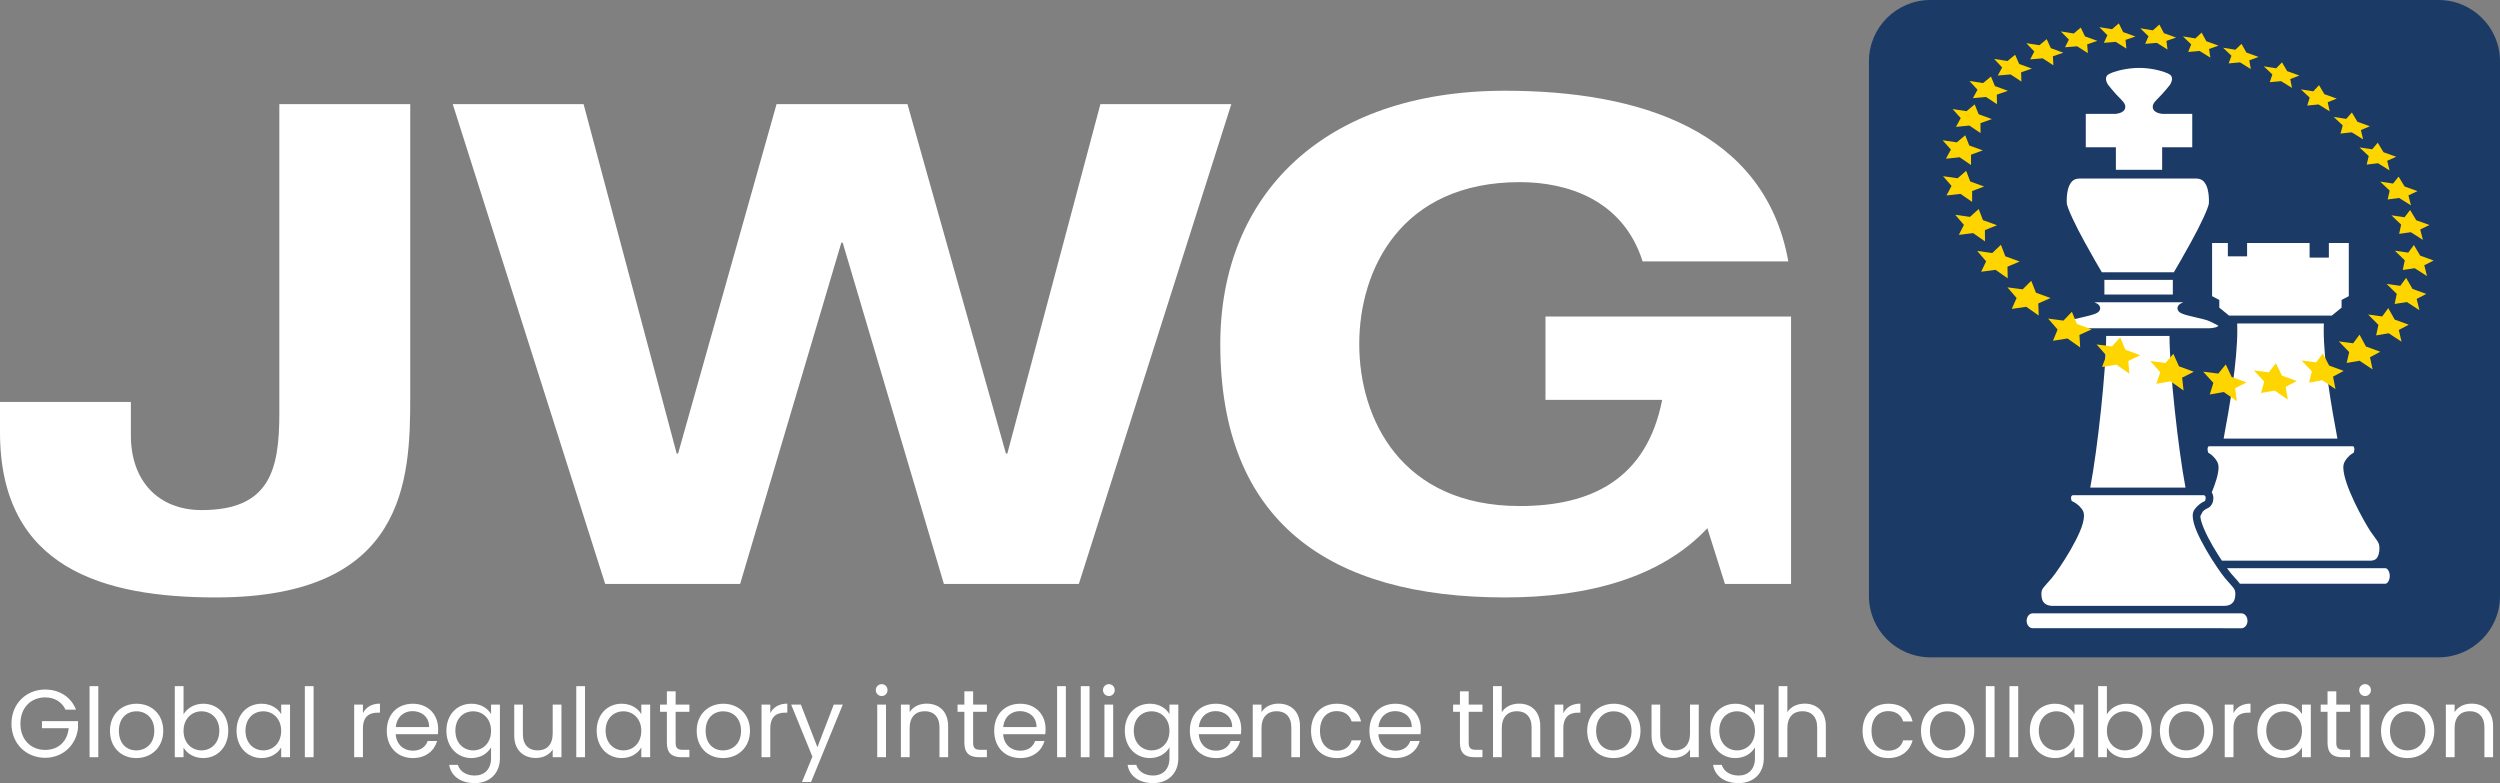<svg fill="none" viewBox="0 0 249 78" xmlns="http://www.w3.org/2000/svg" xmlns:xlink="http://www.w3.org/1999/xlink"><rect x="0" y="0" width="249" height="78" fill="#808080" stroke="none"/><clipPath id="a"><path d="m0 0h249v78h-249z"/></clipPath><g clip-path="url(#a)"><path d="m27.822 10.372h13.038v29.186c0 8.231-.408 19.946-19.355 19.946-11.155 0-21.505-2.876-21.505-16.464v-3.009h13.035v3.343c0 4.484 2.691 7.43 7.058 7.43 6.786 0 7.729-4.018 7.729-9.641z" fill="#fff"/><path d="m45.093 10.372h13.033l9.274 34.809h.135l9.811-34.809h13.038l9.809 34.809h.135l9.272-34.809h13.04l-15.188 47.791h-13.44l-10.082-34h-.129l-10.084 34h-13.441z" fill="#fff"/><path d="m153.93 31.526h24.46v26.636h-6.586l-1.75-5.552c-4.567 4.884-11.823 6.894-20.158 6.894-17.472 0-28.355-7.496-28.355-25.235 0-14.792 10.213-25.232 28.355-25.232 13.304 0 25.874 3.883 28.222 17.001h-14.512c-1.949-6.158-7.525-7.898-12.236-7.898-11.824 0-15.988 8.699-15.988 16.129 0 7.431 4.164 16.132 15.988 16.132 7.126 0 12.64-2.677 14.183-10.577h-11.623z" fill="#fff"/><path d="m249 59.364c0 3.372-2.745 6.106-6.13 6.106h-50.593c-3.385 0-6.13-2.733-6.13-6.106v-53.259c0-3.372 2.745-6.105 6.13-6.105h50.593c3.385 0 6.13 2.733 6.13 6.105z" fill="#1b3a65"/><path d="m215.35 16.913v-2.243h2.998v-3.326h-2.949c-.011-.003-.215-.014-.439-.09-.208-.069-.535-.22-.551-.609.004-.235.131-.441.356-.667.827-.82 1.377-1.548 1.38-1.551-.006-.006.196-.304.189-.579-.011-.203-.052-.369-.433-.542-.849-.359-1.921-.543-2.83-.542-.911-.001-2.031.184-2.884.543-.38.172-.418.337-.431.538-.001.137.045.288.098.4.049.114.095.18.091.171.001.001.55.734 1.382 1.561.225.226.353.433.356.668-.015.388-.342.54-.548.609-.225.074-.427.086-.458.088h-2.933v3.326h2.998v2.243z" fill="#fff"/><path d="m207.111 17.784c-.564.013-.807.272-1.02.724-.194.446-.247 1.051-.246 1.472 0 .082.002.153.006.216-.013.415.897 2.326 1.801 3.951.715 1.311 1.427 2.524 1.693 2.973h7.169c.266-.449.978-1.661 1.693-2.973.903-1.625 1.814-3.536 1.801-3.949.002-.068.003-.146.003-.232.001-.421-.052-1.023-.248-1.467-.213-.445-.455-.702-1.018-.716z" fill="#fff"/><path d="m209.597 29.337h6.817v-1.46l-6.817-.001v.967z" fill="#fff"/><path d="m221.579 60.343c.095.001.359-.018.574-.138.213-.125.403-.299.468-.772.013-.112.02-.206.02-.285-.009-.299-.058-.411-.21-.625-.155-.211-.436-.484-.805-.922-.386-.464-1.171-1.59-1.879-2.813-.703-1.233-1.337-2.489-1.354-3.4.001-.224.042-.456.191-.654.389-.528.779-.712.954-.795.137-.11.059.078.148-.301.002-.031.003-.052.003-.06.002-.132-.088-.219-.154-.251l.002-.004h-13.113l-.002.004c-.02.009-.046.027-.07.051-.048.049-.079.106-.08.197 0 .009 0 .024.002.044.091.4.01.209.147.32.175.083.565.265.957.796.146.198.188.426.189.652-.018.91-.65 2.166-1.352 3.4-.709 1.224-1.491 2.35-1.88 2.814-.37.438-.651.712-.805.921-.152.216-.203.328-.208.628 0 .079.005.171.017.279.064.477.252.65.466.775.216.12.538.14.538.14z" fill="#fff"/><path d="m202.441 62.571 20.825.001c.276-.001.584-.294.585-.74-.001-.451-.309-.741-.585-.741l-20.825-.001c-.278.001-.586.291-.589.742.003.446.311.739.589.74z" fill="#fff"/><path d="m206.161 32.697.005.379v-.379h13.772c.148.01.735-.038.928-.175.065-.042.07-.062.069-.056.002-.009.004-.018.006-.024-.017-.013-.043-.032-.082-.055-.14-.084-.413-.2-.766-.383-.211-.115-.833-.267-1.423-.4-.607-.145-1.159-.251-1.515-.46-.094-.066-.263-.165-.279-.444.016-.281.192-.389.3-.455.095-.055.186-.1.274-.139h-8.845c.087.038.178.084.274.139.108.066.285.179.298.455-.018.279-.185.378-.279.443-.108.068-.221.114-.351.158-.256.087-.573.166-.911.244-.664.151-1.429.325-1.675.458-.45.223-.767.378-.844.433.002.005.003.012.006.021.002.004.004.023.068.065.061.04.169.08.291.108.243.059.531.068.634.067z" fill="#fff"/><path d="m208.188 48.565h9.488c-.723-3.797-1.59-11.71-1.593-15.077v-.029h-6.309v.027c-.003 3.372-.864 11.328-1.586 15.079z" fill="#fff"/><path d="m233.954 24.221c-.023-.007-.073-.017-.153-.017h-1.846v1.455h-1.918l-.002-1.455h-6.225v1.327h-1.915v-1.327h-1.436c-.086.001-.131.009-.153.016v.007c0 .011.002.023.004.029h-.002l.016.056v5.185l.718.377v.767l.972.793h10.233l.973-.795v-.765l.278-.146.441-.231v-5.18l.014-.056c.001-.006.003-.02.001-.034z" fill="#fff"/><path d="m221.474 43.684h11.333c-.611-3.222-1.362-7.663-1.364-10.793 0-.233.004-.459.013-.675h-8.633c.009.212.013.431.013.657-.002 3.133-.753 7.579-1.362 10.81z" fill="#fff"/><path d="m219.752 4.109-.47-.861-.623.578-1.24-.201.826.796-.303.753 1.145-.097 1.064.666-.13-.864.945-.337z" fill="#ffd500"/><path d="m217.027 36.485-.56-1.246-.781.913-1.517-.196.991 1.117-.389 1.151 1.413-.242 1.297.911-.138-1.281 1.162-.584z" fill="#ffd500"/><path d="m196.136 14.489-.399-1.017-.838.707-1.415-.21.826.93-.495.909 1.37-.144 1.129.774.001-1.03 1.164-.431z" fill="#ffd500"/><path d="m197.074 11.38-.396-.982-.811.675-1.389-.21.811.901-.473.874 1.332-.133 1.114.751-.007-.993 1.137-.404z" fill="#ffd500"/><path d="m198.696 8.575-.396-.949-.788.648-1.356-.208.803.871-.455.836 1.301-.118 1.093.726-.014-.954 1.105-.385z" fill="#ffd500"/><path d="m201.11 6.373-.403-.921-.759.625-1.33-.209.796.848-.432.806 1.27-.11 1.079.711-.027-.923 1.073-.37z" fill="#ffd500"/><path d="m204.264 4.798-.412-.897-.729.605-1.303-.206.796.826-.407.787 1.24-.103 1.066.694-.045-.901 1.042-.353z" fill="#ffd500"/><path d="m207.665 3.625-.422-.879-.7.59-1.282-.205.799.813-.382.765 1.211-.098 1.059.681-.063-.879 1.015-.345z" fill="#ffd500"/><path d="m211.468 3.196-.435-.868-.674.581-1.262-.204.799.803-.35.757 1.184-.096 1.059.672-.085-.868.985-.338z" fill="#ffd500"/><path d="m215.524 3.304-.449-.861-.651.58-1.247-.203.812.795-.328.752 1.165-.097 1.059.667-.108-.863.962-.337z" fill="#ffd500"/><path d="m211.693 34.833-.528-1.235-.814.906-1.53-.199.973 1.108-.431 1.138 1.437-.235 1.282.905-.103-1.27 1.192-.572z" fill="#ffd500"/><path d="m206.857 32.263-.496-1.212-.841.881-1.527-.201.943 1.091-.458 1.117 1.446-.227 1.261.892-.074-1.243 1.212-.558z" fill="#ffd500"/><path d="m202.779 29.151-.467-1.181-.858.851-1.514-.202.914 1.064-.483 1.083 1.445-.21 1.24.873-.045-1.207 1.219-.538z" fill="#ffd500"/><path d="m199.731 25.525-.44-1.143-.864.819-1.496-.208.887 1.037-.496 1.038 1.434-.193 1.211.85-.024-1.165 1.216-.511z" fill="#ffd500"/><path d="m197.501 21.924-.424-1.105-.864.782-1.472-.209.864 1.004-.504.997 1.42-.177 1.183.825-.007-1.123 1.209-.485z" fill="#ffd500"/><path d="m196.237 18.075-.407-1.062-.851.742-1.45-.207.844.968-.501.952 1.392-.158 1.16.798-.002-1.078 1.19-.454z" fill="#ffd500"/><path d="m222.274 37.544-.588-1.248-.745.915-1.505-.193 1.015 1.118-.358 1.155 1.394-.247 1.306.912-.175-1.284 1.136-.588z" fill="#ffd500"/><path d="m227.288 37.415-.609-1.233-.709.907-1.484-.193 1.028 1.106-.319 1.142 1.361-.242 1.312.901-.212-1.271 1.1-.583z" fill="#ffd500"/><path d="m231.986 36.411-.631-1.209-.67.889-1.456-.191 1.034 1.088-.283 1.116 1.325-.232 1.307.884-.239-1.245 1.061-.568z" fill="#ffd500"/><path d="m235.649 34.513-.64-1.182-.634.861-1.427-.19 1.03 1.063-.249 1.086 1.286-.222 1.293.863-.257-1.211 1.024-.547z" fill="#ffd500"/><path d="m238.512 31.831-.641-1.142-.606.829-1.397-.191 1.023 1.029-.227 1.047 1.254-.209 1.274.839-.271-1.169.989-.524z" fill="#ffd500"/><path d="m240.29 28.778-.64-1.101-.58.791-1.361-.189 1.009.994-.212 1.003 1.22-.194 1.248.816-.273-1.125.959-.5z" fill="#ffd500"/><path d="m241.051 25.462-.627-1.06-.564.76-1.333-.193.989.96-.201.962 1.191-.178 1.225.788-.273-1.081.935-.472z" fill="#ffd500"/><path d="m240.66 21.937-.614-1.019-.554.722-1.307-.195.97.929-.201.919 1.168-.165 1.199.765-.267-1.037.919-.449z" fill="#ffd500"/><path d="m239.498 18.575-.597-.985-.552.692-1.284-.194.946.897-.2.884 1.148-.151 1.174.74-.254-.997.907-.424z" fill="#ffd500"/><path d="m237.398 15.162-.576-.952-.554.662-1.262-.192.921.866-.209.846 1.133-.135 1.149.72-.236-.962.9-.402z" fill="#ffd500"/><path d="m234.797 12.128-.552-.924-.558.637-1.25-.194.897.842-.219.816 1.124-.126 1.125.704-.22-.931.899-.377z" fill="#ffd500"/><path d="m231.507 9.38-.53-.898-.572.615-1.237-.196.875.823-.24.791 1.124-.113 1.108.686-.199-.903.9-.365z" fill="#ffd500"/><path d="m227.799 7.086-.511-.879-.582.595-1.235-.196.856.81-.258.771 1.127-.105 1.086.674-.173-.881.91-.354z" fill="#ffd500"/><path d="m223.741 5.236-.487-.868-.607.585-1.232-.2.838.8-.278.762 1.135-.104 1.072.671-.151-.871.921-.343z" fill="#ffd500"/><g fill="#fff"><path d="m237.848 56.766c-.101-.137-.194-.176-.268-.176h-15.77c.162.222.301.406.399.522.345.41.614.667.833.956.017.022.03.047.046.07l14.492.001c.072 0 .167-.041.268-.179.097-.134.172-.351.172-.597 0-.245-.075-.462-.172-.596z"/><path d="m236.127 52.965c-.643-.969-2.697-4.626-2.733-6.376.001-.223.033-.438.154-.638.325-.54.674-.743.822-.828.098-.096.042.082.123-.332 0-.032.002-.056.002-.068.002-.156-.076-.245-.113-.272h-14.399c-.01.006-.024.017-.035.032-.04.048-.077.121-.078.242 0 .011.001.03.003.053.078.429.024.249.121.345.147.085.497.288.82.831.12.198.15.414.153.639-.014.635-.294 1.523-.675 2.442.088.147.148.327.159.541 0 .043-.004.082-.009.13-.013.469-.318.825-.56.907-.161.085-.287.128-.496.35-.078.148-.156.293-.231.432-.01.556.565 1.849 1.249 3.012.296.508.608 1.002.896 1.438l14.851-.002c.16-.041.707.038.824-.945.01-.118.017-.218.016-.302.002-.597-.217-.691-.864-1.631z"/><path d="m7.571 70.684h-1.044c-.364-.774-1.093-1.224-2.031-1.224-1.409 0-2.463 1.014-2.463 2.621 0 1.597 1.054 2.611 2.463 2.611 1.313 0 2.213-.842 2.347-2.161h-2.664v-.708h3.593v.669c-.153 1.655-1.466 2.984-3.277 2.984-1.878 0-3.354-1.396-3.354-3.395s1.476-3.404 3.354-3.404c1.408 0 2.577.727 3.076 2.008z"/><path d="m8.921 68.341h.872v7.077h-.872z"/><path d="m13.568 75.504c-1.485 0-2.616-1.052-2.616-2.716 0-1.654 1.169-2.696 2.654-2.696 1.495 0 2.654 1.042 2.654 2.696 0 1.664-1.198 2.716-2.692 2.716zm0-.765c.91 0 1.801-.621 1.801-1.951 0-1.319-.872-1.941-1.772-1.941-.92 0-1.754.622-1.754 1.941 0 1.329.814 1.951 1.725 1.951z"/><path d="m20.245 70.091c1.418 0 2.491 1.052 2.491 2.687 0 1.626-1.083 2.725-2.491 2.725-.958 0-1.639-.478-1.964-1.052v.966h-.872v-7.077h.872v2.812c.335-.584 1.035-1.061 1.964-1.061zm-.182.755c-.949 0-1.782.727-1.782 1.941 0 1.234.834 1.951 1.782 1.951.968 0 1.782-.727 1.782-1.96 0-1.233-.815-1.932-1.782-1.932z"/><path d="m26.051 70.091c.977 0 1.648.497 1.955 1.042v-.956h.881v5.24h-.881v-.975c-.316.564-.997 1.061-1.964 1.061-1.399 0-2.482-1.1-2.482-2.725 0-1.635 1.083-2.687 2.491-2.687zm.172.755c-.958 0-1.772.698-1.772 1.932 0 1.234.814 1.96 1.772 1.96s1.782-.717 1.782-1.951c0-1.214-.824-1.941-1.782-1.941z"/><path d="m30.362 68.341h.872v7.077h-.872z"/><path d="m36.148 75.418h-.872v-5.24h.872v.851c.297-.583.862-.947 1.696-.947v.899h-.23c-.834 0-1.466.373-1.466 1.587z"/><path d="m41.12 75.504c-1.495 0-2.597-1.052-2.597-2.716 0-1.654 1.064-2.696 2.597-2.696 1.524 0 2.52 1.071 2.52 2.505 0 .191-.01.344-.029.526h-4.197c.067 1.062.815 1.645 1.706 1.645.786 0 1.284-.402 1.476-.966h.939c-.268.956-1.111 1.702-2.415 1.702zm-1.696-3.089h3.315c.01-1.023-.757-1.587-1.657-1.587-.853 0-1.562.564-1.657 1.587z"/><path d="m46.955 70.091c.958 0 1.648.478 1.955 1.042v-.956h.881v5.355c0 1.444-.968 2.467-2.511 2.467-1.38 0-2.366-.698-2.539-1.817h.862c.192.631.815 1.062 1.677 1.062.93 0 1.629-.593 1.629-1.712v-1.1c-.316.564-.997 1.071-1.955 1.071-1.409 0-2.491-1.1-2.491-2.725 0-1.635 1.083-2.687 2.491-2.687zm.172.755c-.958 0-1.772.698-1.772 1.932 0 1.234.814 1.96 1.772 1.96s1.782-.717 1.782-1.951c0-1.214-.824-1.941-1.782-1.941z"/><path d="m55.922 75.418h-.872v-.774c-.335.545-.977.851-1.677.851-1.208 0-2.156-.746-2.156-2.248v-3.07h.862v2.955c0 1.062.584 1.607 1.466 1.607.901 0 1.504-.554 1.504-1.683v-2.878h.872z"/><path d="m57.397 68.341h.872v7.077h-.872z"/><path d="m61.919 70.091c.977 0 1.648.497 1.955 1.042v-.956h.881v5.24h-.881v-.975c-.316.564-.997 1.061-1.964 1.061-1.399 0-2.481-1.1-2.481-2.725 0-1.635 1.083-2.687 2.491-2.687zm.172.755c-.958 0-1.772.698-1.772 1.932 0 1.234.814 1.96 1.772 1.96s1.782-.717 1.782-1.951c0-1.214-.824-1.941-1.782-1.941z"/><path d="m66.421 70.895h-.68v-.717h.68v-1.32h.872v1.32h1.37v.717h-1.37v3.089c0 .516.192.698.728.698h.642v.736h-.786c-.929 0-1.456-.383-1.456-1.435z"/><path d="m72.007 75.504c-1.485 0-2.616-1.052-2.616-2.716 0-1.654 1.169-2.696 2.654-2.696 1.495 0 2.654 1.042 2.654 2.696 0 1.664-1.198 2.716-2.693 2.716zm0-.765c.91 0 1.801-.621 1.801-1.951 0-1.319-.872-1.941-1.773-1.941-.92 0-1.753.622-1.753 1.941 0 1.329.815 1.951 1.725 1.951z"/><path d="m76.72 75.418h-.872v-5.24h.872v.851c.297-.583.862-.947 1.696-.947v.899h-.23c-.834 0-1.466.373-1.466 1.587z"/><path d="m83.043 70.177h.9l-3.162 7.708h-.901l1.035-2.525-2.117-5.183h.968l1.648 4.246z"/><path d="m87.229 68.733c0-.335.259-.593.594-.593.316 0 .575.258.575.593 0 .335-.259.593-.575.593-.335 0-.594-.258-.594-.593zm.144 1.444h.872v5.24h-.872z"/><path d="m93.572 72.453c0-1.071-.584-1.616-1.466-1.616-.891 0-1.504.555-1.504 1.683v2.898h-.872v-5.24h.872v.746c.345-.545.977-.842 1.686-.842 1.217 0 2.146.746 2.146 2.247v3.089h-.862z"/><path d="m96.052 70.895h-.68v-.717h.68v-1.32h.872v1.32h1.37v.717h-1.37v3.089c0 .516.192.698.728.698h.642v.736h-.786c-.929 0-1.456-.383-1.456-1.435z"/><path d="m101.619 75.504c-1.495 0-2.596-1.052-2.596-2.716 0-1.654 1.063-2.696 2.596-2.696 1.523 0 2.52 1.071 2.52 2.505 0 .191-.01.344-.029.526h-4.197c.067 1.062.815 1.645 1.706 1.645.786 0 1.284-.402 1.476-.966h.939c-.269.956-1.112 1.702-2.415 1.702zm-1.696-3.089h3.315c.01-1.023-.757-1.587-1.657-1.587-.853 0-1.562.564-1.658 1.587z"/><path d="m105.288 68.341h.872v7.077h-.872z"/><path d="m107.645 68.341h.872v7.077h-.872z"/><path d="m109.857 68.733c0-.335.259-.593.594-.593.316 0 .575.258.575.593 0 .335-.258.593-.575.593-.335 0-.594-.258-.594-.593zm.144 1.444h.872v5.24h-.872z"/><path d="m114.523 70.091c.959 0 1.649.478 1.955 1.042v-.956h.882v5.355c0 1.444-.968 2.467-2.511 2.467-1.38 0-2.367-.698-2.539-1.817h.862c.192.631.815 1.062 1.677 1.062.93 0 1.629-.593 1.629-1.712v-1.1c-.316.564-.996 1.071-1.955 1.071-1.408 0-2.491-1.1-2.491-2.725 0-1.635 1.083-2.687 2.491-2.687zm.173.755c-.959 0-1.773.698-1.773 1.932 0 1.234.814 1.96 1.773 1.96.958 0 1.782-.717 1.782-1.951 0-1.214-.824-1.941-1.782-1.941z"/><path d="m121.105 75.504c-1.495 0-2.597-1.052-2.597-2.716 0-1.654 1.064-2.696 2.597-2.696 1.524 0 2.52 1.071 2.52 2.505 0 .191-.01.344-.029.526h-4.196c.066 1.062.814 1.645 1.705 1.645.786 0 1.284-.402 1.476-.966h.939c-.269.956-1.112 1.702-2.415 1.702zm-1.696-3.089h3.315c.01-1.023-.757-1.587-1.657-1.587-.853 0-1.562.564-1.658 1.587z"/><path d="m128.616 72.453c0-1.071-.585-1.616-1.466-1.616-.891 0-1.504.555-1.504 1.683v2.898h-.872v-5.24h.872v.746c.345-.545.977-.842 1.686-.842 1.217 0 2.146.746 2.146 2.247v3.089h-.862z"/><path d="m133.138 70.092c1.303 0 2.155.669 2.424 1.769h-.939c-.182-.631-.709-1.033-1.485-1.033-.958 0-1.667.679-1.667 1.96 0 1.3.709 1.98 1.667 1.98.776 0 1.293-.373 1.485-1.033h.939c-.269 1.042-1.121 1.769-2.424 1.769-1.495 0-2.559-1.052-2.559-2.716 0-1.645 1.064-2.696 2.559-2.696z"/><path d="m138.991 75.504c-1.494 0-2.596-1.052-2.596-2.716 0-1.654 1.063-2.696 2.596-2.696 1.524 0 2.52 1.071 2.52 2.505 0 .191-.009.344-.028.526h-4.197c.067 1.062.814 1.645 1.705 1.645.786 0 1.284-.402 1.476-.966h.939c-.268.956-1.112 1.702-2.415 1.702zm-1.696-3.089h3.316c.009-1.023-.757-1.587-1.658-1.587-.853 0-1.562.564-1.658 1.587z"/><path d="m145.41 70.895h-.681v-.717h.681v-1.32h.872v1.32h1.37v.717h-1.37v3.089c0 .516.191.698.728.698h.642v.736h-.786c-.929 0-1.456-.383-1.456-1.435z"/><path d="m148.705 68.341h.872v2.592c.345-.555.997-.851 1.735-.851 1.168 0 2.098.746 2.098 2.247v3.089h-.863v-2.965c0-1.071-.584-1.616-1.465-1.616-.892 0-1.505.555-1.505 1.683v2.898h-.872z"/><path d="m155.708 75.418h-.872v-5.24h.872v.851c.298-.583.863-.947 1.696-.947v.899h-.23c-.833 0-1.466.373-1.466 1.587z"/><path d="m160.7 75.504c-1.485 0-2.616-1.052-2.616-2.716 0-1.654 1.169-2.696 2.654-2.696 1.495 0 2.655 1.042 2.655 2.696 0 1.664-1.198 2.716-2.693 2.716zm0-.765c.91 0 1.801-.621 1.801-1.951 0-1.319-.871-1.941-1.772-1.941-.92 0-1.754.622-1.754 1.941 0 1.329.815 1.951 1.725 1.951z"/><path d="m169.198 75.418h-.872v-.774c-.335.545-.977.851-1.677.851-1.207 0-2.156-.746-2.156-2.248v-3.07h.863v2.955c0 1.062.584 1.607 1.466 1.607.9 0 1.504-.554 1.504-1.683v-2.878h.872z"/><path d="m172.838 70.091c.958 0 1.648.478 1.955 1.042v-.956h.881v5.355c0 1.444-.967 2.467-2.51 2.467-1.38 0-2.367-.698-2.539-1.817h.862c.192.631.814 1.062 1.677 1.062.929 0 1.629-.593 1.629-1.712v-1.1c-.316.564-.997 1.071-1.955 1.071-1.408 0-2.491-1.1-2.491-2.725 0-1.635 1.083-2.687 2.491-2.687zm.173.755c-.958 0-1.773.698-1.773 1.932 0 1.234.815 1.96 1.773 1.96s1.782-.717 1.782-1.951c0-1.214-.824-1.941-1.782-1.941z"/><path d="m177.149 68.341h.872v2.592c.345-.555.996-.851 1.734-.851 1.169 0 2.099.746 2.099 2.247v3.089h-.863v-2.965c0-1.071-.584-1.616-1.466-1.616-.891 0-1.504.555-1.504 1.683v2.898h-.872z"/><path d="m188.071 70.092c1.303 0 2.156.669 2.424 1.769h-.939c-.182-.631-.709-1.033-1.485-1.033-.958 0-1.667.679-1.667 1.96 0 1.3.709 1.98 1.667 1.98.776 0 1.293-.373 1.485-1.033h.939c-.268 1.042-1.121 1.769-2.424 1.769-1.495 0-2.558-1.052-2.558-2.716 0-1.645 1.063-2.696 2.558-2.696z"/><path d="m193.943 75.504c-1.485 0-2.615-1.052-2.615-2.716 0-1.654 1.168-2.696 2.654-2.696 1.495 0 2.654 1.042 2.654 2.696 0 1.664-1.198 2.716-2.693 2.716zm0-.765c.911 0 1.802-.621 1.802-1.951 0-1.319-.872-1.941-1.773-1.941-.92 0-1.753.622-1.753 1.941 0 1.329.814 1.951 1.724 1.951z"/><path d="m197.785 68.341h.872v7.077h-.872z"/><path d="m200.142 68.341h.872v7.077h-.872z"/><path d="m204.664 70.091c.977 0 1.648.497 1.954 1.042v-.956h.882v5.24h-.882v-.975c-.316.564-.996 1.061-1.964 1.061-1.399 0-2.482-1.1-2.482-2.725 0-1.635 1.083-2.687 2.492-2.687zm.172.755c-.958 0-1.773.698-1.773 1.932 0 1.234.815 1.96 1.773 1.96s1.782-.717 1.782-1.951c0-1.214-.824-1.941-1.782-1.941z"/><path d="m211.811 70.091c1.418 0 2.491 1.052 2.491 2.687 0 1.626-1.083 2.725-2.491 2.725-.959 0-1.639-.478-1.965-1.052v.966h-.872v-7.077h.872v2.812c.335-.584 1.035-1.061 1.965-1.061zm-.183.755c-.948 0-1.782.727-1.782 1.941 0 1.234.834 1.951 1.782 1.951.968 0 1.783-.727 1.783-1.96 0-1.233-.815-1.932-1.783-1.932z"/><path d="m217.741 75.504c-1.486 0-2.616-1.052-2.616-2.716 0-1.654 1.169-2.696 2.654-2.696 1.495 0 2.654 1.042 2.654 2.696 0 1.664-1.198 2.716-2.692 2.716zm0-.765c.91 0 1.801-.621 1.801-1.951 0-1.319-.872-1.941-1.772-1.941-.92 0-1.754.622-1.754 1.941 0 1.329.814 1.951 1.725 1.951z"/><path d="m222.454 75.418h-.872v-5.24h.872v.851c.297-.583.862-.947 1.696-.947v.899h-.23c-.834 0-1.466.373-1.466 1.587z"/><path d="m227.321 70.091c.977 0 1.648.497 1.955 1.042v-.956h.881v5.24h-.881v-.975c-.317.564-.997 1.061-1.965 1.061-1.398 0-2.481-1.1-2.481-2.725 0-1.635 1.082-2.687 2.491-2.687zm.172.755c-.958 0-1.772.698-1.772 1.932 0 1.234.814 1.96 1.772 1.96s1.783-.717 1.783-1.951c0-1.214-.825-1.941-1.783-1.941z"/><path d="m231.823 70.895h-.68v-.717h.68v-1.32h.872v1.32h1.37v.717h-1.37v3.089c0 .516.192.698.728.698h.642v.736h-.786c-.929 0-1.456-.383-1.456-1.435z"/><path d="m234.975 68.733c0-.335.259-.593.594-.593.316 0 .575.258.575.593 0 .335-.259.593-.575.593-.335 0-.594-.258-.594-.593zm.144 1.444h.872v5.24h-.872z"/><path d="m239.765 75.504c-1.485 0-2.615-1.052-2.615-2.716 0-1.654 1.168-2.696 2.654-2.696 1.494 0 2.654 1.042 2.654 2.696 0 1.664-1.198 2.716-2.693 2.716zm0-.765c.911 0 1.802-.621 1.802-1.951 0-1.319-.872-1.941-1.773-1.941-.92 0-1.753.622-1.753 1.941 0 1.329.814 1.951 1.724 1.951z"/><path d="m247.449 72.453c0-1.071-.584-1.616-1.466-1.616-.891 0-1.504.555-1.504 1.683v2.898h-.872v-5.24h.872v.746c.345-.545.977-.842 1.686-.842 1.217 0 2.146.746 2.146 2.247v3.089h-.862z"/></g></g></svg>